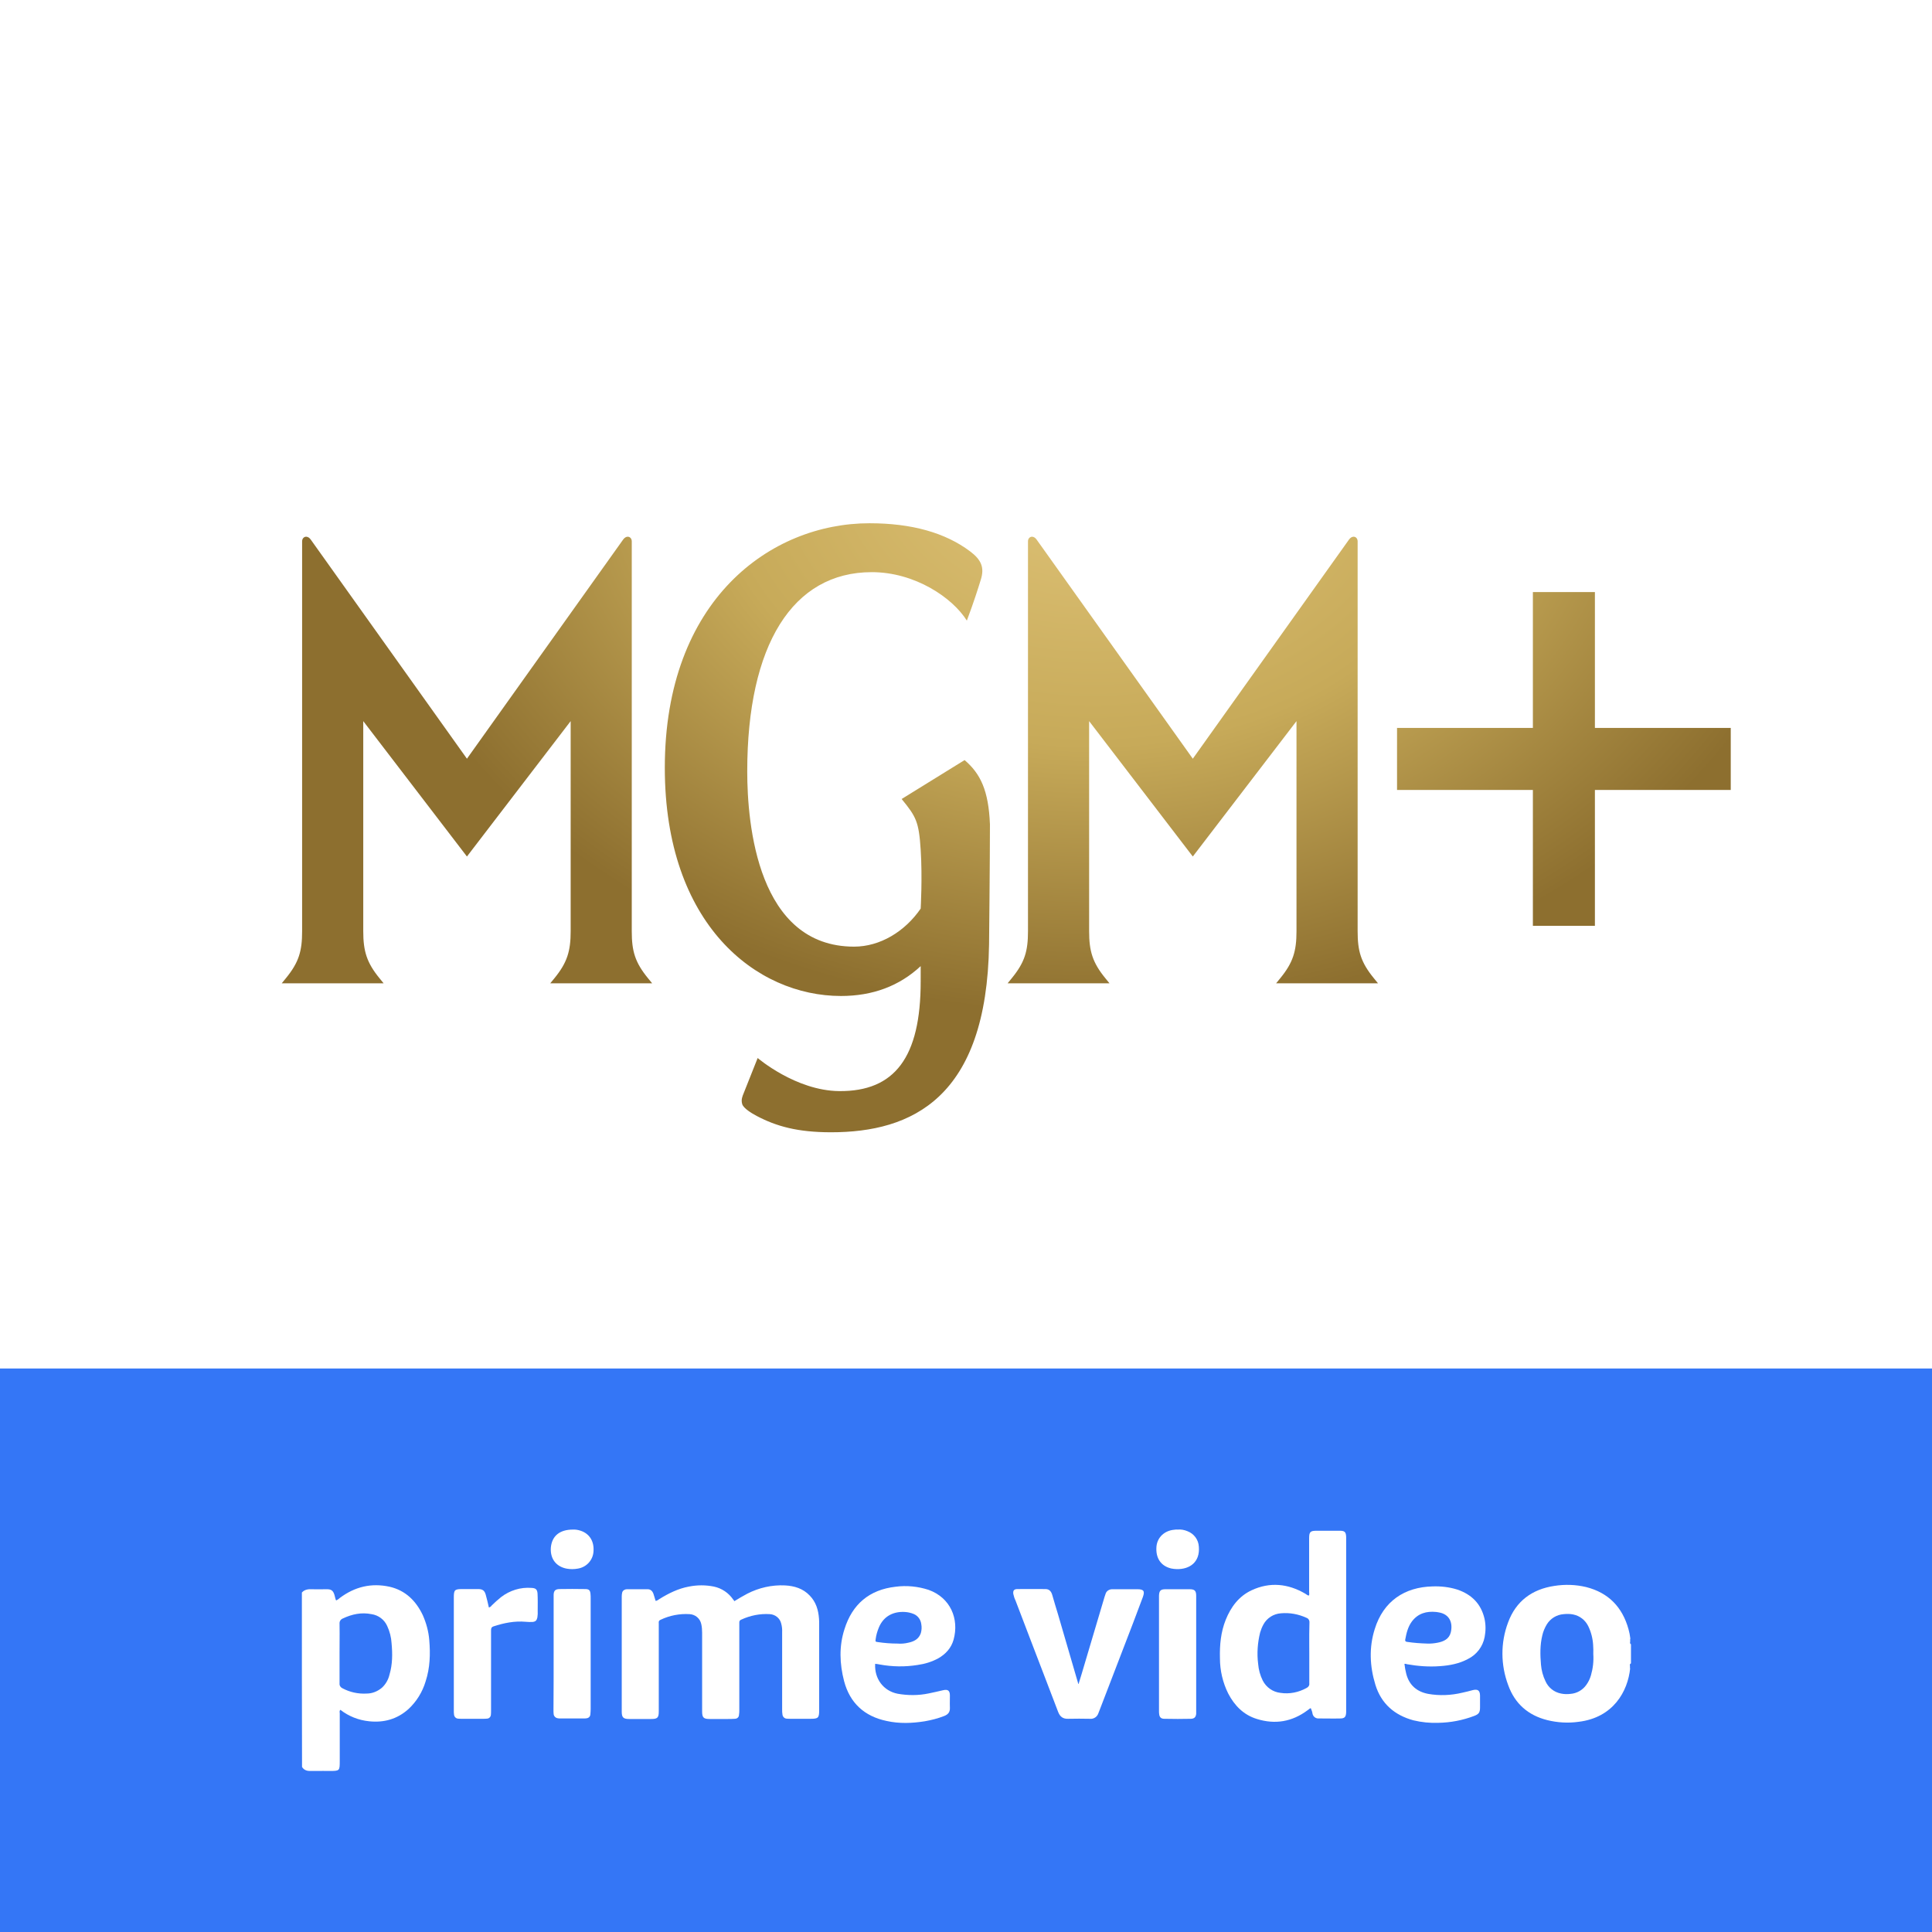 <svg width="48" height="48" viewBox="0 0 48 48" fill="none" xmlns="http://www.w3.org/2000/svg">
<rect width="48" height="48" fill="white"/>
<path d="M21.602 13C19.15 13 16.517 14.901 16.517 19.075C16.517 22.968 18.79 24.745 20.894 24.745C21.681 24.745 22.345 24.497 22.874 24.003V24.385C22.874 26.264 22.233 27.12 20.849 27.108C19.769 27.098 18.824 26.286 18.824 26.286L18.475 27.164C18.447 27.234 18.406 27.322 18.441 27.434C18.473 27.535 18.668 27.656 18.801 27.726C19.287 27.982 19.814 28.131 20.646 28.131C22.649 28.131 24.516 27.288 24.573 23.462C24.573 23.462 24.595 21.336 24.595 20.481C24.561 19.637 24.359 19.221 23.965 18.884L22.401 19.851C22.761 20.29 22.829 20.414 22.874 21.111C22.919 21.809 22.874 22.574 22.874 22.574C22.48 23.148 21.861 23.519 21.22 23.519C18.824 23.519 18.565 20.481 18.565 19.165C18.565 16.026 19.69 14.215 21.659 14.215C22.727 14.215 23.661 14.845 24.021 15.419C24.19 14.969 24.297 14.633 24.37 14.395C24.46 14.102 24.383 13.909 24.1 13.697C23.483 13.234 22.649 13 21.602 13ZM7.614 13.335C7.556 13.33 7.506 13.377 7.506 13.45V23.136C7.506 23.631 7.426 23.909 7.101 24.306L7 24.43H9.531L9.43 24.306C9.111 23.916 9.025 23.631 9.025 23.136V17.916L11.601 21.28L14.178 17.916V23.136C14.178 23.631 14.092 23.916 13.773 24.306L13.671 24.43H16.203L16.101 24.306C15.776 23.909 15.696 23.631 15.696 23.136V13.45C15.696 13.377 15.647 13.33 15.588 13.335C15.553 13.338 15.515 13.359 15.482 13.405L11.601 18.85L7.72 13.405C7.687 13.359 7.649 13.338 7.614 13.335ZM25.648 13.335C25.59 13.33 25.54 13.377 25.54 13.45V23.136C25.54 23.631 25.46 23.909 25.135 24.306L25.034 24.43H27.565L27.464 24.306C27.144 23.916 27.059 23.631 27.059 23.136V17.916L29.635 21.28L32.211 17.916V23.136C32.211 23.631 32.126 23.916 31.806 24.306L31.705 24.43H34.236L34.135 24.306C33.81 23.909 33.73 23.631 33.73 23.136V13.45C33.73 13.377 33.681 13.33 33.622 13.335C33.587 13.338 33.549 13.359 33.516 13.405L29.635 18.85L25.754 13.405C25.721 13.359 25.683 13.338 25.648 13.335ZM38.084 14.71V18.085H34.709V19.626H38.084V23.001H39.625V19.626H43V18.085H39.625V14.71H38.084Z" fill="url(#paint0_radial_21211_14524)"/>
<rect y="34" width="48" height="14" fill="#3476F6"/>
<path d="M18.244 39.781C18.347 39.719 18.454 39.653 18.566 39.595C18.855 39.447 19.176 39.373 19.502 39.389C19.738 39.401 19.952 39.467 20.117 39.641C20.274 39.802 20.332 40 20.348 40.215C20.352 40.26 20.352 40.305 20.352 40.355V42.493C20.352 42.679 20.328 42.703 20.142 42.703H19.639C19.606 42.703 19.573 42.703 19.54 42.699C19.49 42.695 19.449 42.654 19.441 42.604C19.432 42.559 19.432 42.514 19.432 42.468V40.557C19.436 40.479 19.428 40.404 19.407 40.33C19.375 40.202 19.259 40.111 19.127 40.103C18.884 40.087 18.64 40.136 18.417 40.239C18.384 40.248 18.364 40.281 18.368 40.314V42.485C18.368 42.526 18.368 42.563 18.36 42.604C18.36 42.662 18.314 42.703 18.256 42.703V42.703C18.194 42.708 18.133 42.708 18.067 42.708H17.629C17.477 42.708 17.444 42.67 17.444 42.518V40.565C17.444 40.495 17.439 40.421 17.423 40.351C17.394 40.21 17.274 40.111 17.134 40.103C16.887 40.087 16.635 40.136 16.412 40.243C16.379 40.252 16.358 40.289 16.367 40.322V42.522C16.367 42.675 16.334 42.708 16.181 42.708H15.628C15.484 42.708 15.447 42.666 15.447 42.526V39.661C15.447 39.628 15.451 39.595 15.459 39.562C15.475 39.513 15.525 39.484 15.574 39.484H16.09C16.164 39.484 16.21 39.529 16.235 39.599C16.255 39.657 16.268 39.711 16.288 39.773C16.329 39.773 16.354 39.744 16.383 39.727C16.61 39.587 16.849 39.467 17.117 39.418C17.324 39.377 17.53 39.377 17.736 39.418C17.93 39.459 18.104 39.575 18.215 39.74C18.223 39.752 18.232 39.761 18.24 39.769C18.236 39.773 18.24 39.773 18.244 39.781Z" fill="white"/>
<path d="M26.797 41.837C26.822 41.754 26.847 41.676 26.872 41.593C27.061 40.953 27.251 40.318 27.441 39.678L27.466 39.604C27.486 39.529 27.557 39.484 27.631 39.484H28.258C28.415 39.484 28.448 39.529 28.394 39.678L28.147 40.334C27.87 41.052 27.594 41.775 27.317 42.493C27.309 42.518 27.297 42.542 27.288 42.567C27.26 42.654 27.173 42.712 27.082 42.703C26.901 42.699 26.719 42.699 26.538 42.703C26.41 42.708 26.335 42.65 26.29 42.534C26.187 42.262 26.079 41.985 25.976 41.713C25.729 41.065 25.477 40.417 25.23 39.764C25.205 39.715 25.188 39.657 25.176 39.604C25.163 39.521 25.192 39.48 25.275 39.48C25.51 39.476 25.745 39.48 25.976 39.48C26.075 39.48 26.121 39.546 26.145 39.633C26.191 39.789 26.236 39.95 26.286 40.107C26.455 40.681 26.62 41.259 26.789 41.832C26.785 41.837 26.789 41.837 26.797 41.837Z" fill="white"/>
<path d="M12.146 39.938C12.175 39.93 12.2 39.913 12.216 39.888C12.29 39.814 12.369 39.744 12.451 39.678C12.666 39.513 12.934 39.43 13.202 39.451C13.31 39.455 13.347 39.488 13.355 39.591C13.363 39.731 13.359 39.876 13.359 40.016C13.363 40.074 13.359 40.128 13.351 40.186C13.334 40.26 13.306 40.289 13.231 40.297C13.173 40.301 13.12 40.297 13.062 40.293C12.786 40.268 12.517 40.322 12.258 40.408C12.2 40.429 12.2 40.47 12.2 40.516V42.497C12.2 42.534 12.2 42.567 12.196 42.604C12.191 42.658 12.15 42.699 12.097 42.699C12.068 42.703 12.035 42.703 12.006 42.703H11.469C11.441 42.703 11.408 42.703 11.379 42.699C11.325 42.695 11.284 42.65 11.28 42.596C11.275 42.563 11.275 42.53 11.275 42.497V39.69C11.275 39.5 11.296 39.48 11.486 39.48H11.882C11.989 39.48 12.039 39.517 12.068 39.62C12.097 39.723 12.121 39.827 12.146 39.938Z" fill="white"/>
<path d="M29.719 41.094V42.58C29.71 42.662 29.673 42.699 29.591 42.703C29.368 42.708 29.149 42.708 28.927 42.703C28.844 42.703 28.807 42.662 28.799 42.584C28.795 42.559 28.795 42.53 28.795 42.505V39.649C28.799 39.521 28.832 39.484 28.96 39.484H29.554C29.682 39.484 29.719 39.521 29.719 39.649V41.094V41.094Z" fill="white"/>
<path d="M13.755 41.085L13.755 39.62C13.759 39.521 13.796 39.484 13.896 39.48C14.11 39.476 14.325 39.476 14.539 39.48C14.634 39.48 14.663 39.509 14.671 39.604C14.675 39.641 14.675 39.674 14.675 39.711V42.46C14.675 42.505 14.671 42.551 14.667 42.596C14.663 42.65 14.622 42.687 14.568 42.691C14.543 42.695 14.523 42.695 14.498 42.695H13.924C13.904 42.695 13.887 42.695 13.867 42.691C13.809 42.687 13.759 42.642 13.755 42.584C13.751 42.551 13.751 42.518 13.751 42.485C13.755 42.026 13.755 41.556 13.755 41.085Z" fill="white"/>
<path d="M14.233 38.002C14.299 37.998 14.365 38.01 14.427 38.031C14.65 38.105 14.766 38.299 14.745 38.551C14.729 38.766 14.568 38.939 14.353 38.972C14.262 38.989 14.167 38.989 14.077 38.972C13.841 38.927 13.668 38.753 13.685 38.456C13.709 38.163 13.903 38.002 14.233 38.002Z" fill="white"/>
<path d="M29.261 38.002C29.343 37.994 29.426 38.01 29.504 38.043C29.665 38.105 29.776 38.254 29.785 38.427C29.817 38.803 29.566 38.993 29.232 38.984C29.186 38.984 29.141 38.976 29.096 38.968C28.84 38.906 28.708 38.708 28.732 38.423C28.753 38.196 28.93 38.027 29.174 38.006C29.203 38.002 29.232 37.998 29.261 38.002Z" fill="white"/>
<path fill-rule="evenodd" clip-rule="evenodd" d="M10.504 40.128C10.59 40.322 10.648 40.532 10.665 40.747C10.694 41.094 10.685 41.436 10.574 41.775C10.495 42.039 10.347 42.278 10.145 42.464C9.868 42.712 9.538 42.803 9.175 42.765C8.915 42.74 8.663 42.642 8.457 42.48C8.435 42.5 8.437 42.524 8.439 42.547C8.44 42.554 8.441 42.561 8.441 42.567V43.743C8.441 43.871 8.441 43.935 8.409 43.967C8.376 43.999 8.311 43.999 8.181 43.999C8.131 43.999 8.082 43.999 8.032 43.998C7.933 43.998 7.834 43.997 7.735 43.999C7.64 44.004 7.558 43.987 7.504 43.9C7.5 42.46 7.5 41.011 7.5 39.566C7.566 39.492 7.653 39.48 7.747 39.484C7.83 39.487 7.915 39.486 7.999 39.485C8.04 39.484 8.082 39.484 8.123 39.484C8.234 39.484 8.276 39.521 8.309 39.624C8.315 39.645 8.32 39.666 8.325 39.686C8.33 39.707 8.335 39.727 8.342 39.748C8.342 39.752 8.35 39.756 8.358 39.761C8.391 39.744 8.42 39.723 8.445 39.699C8.816 39.422 9.225 39.323 9.679 39.422C10.075 39.513 10.335 39.773 10.504 40.128ZM9.489 41.931C9.583 41.845 9.649 41.729 9.678 41.601C9.753 41.349 9.753 41.085 9.728 40.821C9.72 40.677 9.682 40.532 9.621 40.4C9.55 40.239 9.402 40.128 9.229 40.103C8.981 40.053 8.746 40.103 8.519 40.21C8.465 40.231 8.432 40.281 8.436 40.338C8.439 40.503 8.438 40.669 8.437 40.834C8.437 40.916 8.436 40.999 8.436 41.081V41.828C8.432 41.878 8.461 41.923 8.507 41.944C8.692 42.043 8.899 42.088 9.109 42.076C9.249 42.076 9.381 42.022 9.489 41.931Z" fill="white"/>
<path fill-rule="evenodd" clip-rule="evenodd" d="M40.517 40.854V40.838C40.517 40.84 40.518 40.841 40.519 40.842C40.52 40.843 40.521 40.844 40.521 40.846V41.321C40.517 41.325 40.513 41.333 40.513 41.337V41.329C40.489 41.345 40.492 41.365 40.496 41.389L40.496 41.391V41.449H40.501C40.443 42.018 40.084 42.675 39.218 42.778C38.958 42.815 38.693 42.798 38.442 42.736C37.967 42.617 37.637 42.328 37.472 41.87C37.282 41.366 37.278 40.813 37.468 40.309C37.662 39.781 38.062 39.484 38.619 39.401C38.883 39.36 39.147 39.368 39.407 39.43C39.964 39.571 40.307 39.93 40.459 40.474C40.48 40.549 40.496 40.627 40.505 40.706C40.505 40.708 40.506 40.709 40.507 40.71C40.508 40.711 40.509 40.712 40.509 40.714H40.501V40.755H40.505C40.501 40.755 40.501 40.759 40.501 40.759V40.792C40.492 40.813 40.501 40.838 40.517 40.854ZM39.411 41.861C39.465 41.787 39.502 41.709 39.527 41.622C39.576 41.453 39.597 41.275 39.585 41.094C39.589 41.019 39.585 40.945 39.581 40.871C39.572 40.71 39.531 40.549 39.461 40.404C39.387 40.252 39.251 40.144 39.085 40.111C39.007 40.095 38.929 40.095 38.85 40.103C38.677 40.115 38.52 40.21 38.429 40.359C38.38 40.441 38.339 40.536 38.318 40.631C38.26 40.871 38.264 41.114 38.285 41.358C38.297 41.498 38.334 41.639 38.396 41.767C38.467 41.928 38.611 42.043 38.784 42.076C38.863 42.093 38.941 42.093 39.019 42.084C39.176 42.072 39.321 41.989 39.411 41.861Z" fill="white"/>
<path fill-rule="evenodd" clip-rule="evenodd" d="M32.71 38.031H33.284C33.408 38.031 33.441 38.06 33.445 38.188V42.538C33.441 42.658 33.408 42.695 33.292 42.695C33.196 42.698 33.1 42.697 33.003 42.696C32.954 42.696 32.905 42.695 32.855 42.695H32.756C32.686 42.695 32.628 42.65 32.611 42.584C32.603 42.534 32.587 42.485 32.566 42.439C32.543 42.444 32.528 42.458 32.513 42.471C32.503 42.479 32.494 42.487 32.483 42.493C32.1 42.778 31.679 42.848 31.229 42.708C30.899 42.608 30.672 42.377 30.515 42.076C30.379 41.804 30.309 41.502 30.309 41.197C30.301 40.871 30.33 40.549 30.453 40.243C30.581 39.925 30.779 39.657 31.097 39.509C31.551 39.298 32.001 39.344 32.43 39.595C32.439 39.6 32.447 39.606 32.455 39.612C32.473 39.625 32.491 39.638 32.517 39.641C32.532 39.62 32.529 39.599 32.527 39.578C32.526 39.57 32.525 39.562 32.525 39.554V38.217C32.525 38.06 32.554 38.031 32.71 38.031ZM32.529 41.82V41.069C32.529 41.006 32.528 40.943 32.528 40.88C32.527 40.693 32.527 40.505 32.533 40.313C32.537 40.26 32.508 40.21 32.459 40.194C32.26 40.103 32.042 40.062 31.823 40.082C31.642 40.095 31.477 40.198 31.39 40.359C31.353 40.425 31.328 40.491 31.307 40.561C31.245 40.813 31.225 41.077 31.258 41.337C31.27 41.482 31.307 41.622 31.373 41.754C31.46 41.923 31.625 42.039 31.815 42.059C32.038 42.093 32.265 42.047 32.463 41.936C32.508 41.915 32.537 41.87 32.529 41.82Z" fill="white"/>
<path fill-rule="evenodd" clip-rule="evenodd" d="M22.795 41.366C22.486 41.416 22.168 41.411 21.858 41.354C21.825 41.346 21.788 41.342 21.753 41.338C21.75 41.338 21.746 41.337 21.743 41.337C21.722 41.709 21.949 42.01 22.3 42.08C22.556 42.126 22.82 42.126 23.076 42.072C23.195 42.047 23.311 42.022 23.431 41.993C23.55 41.965 23.6 42.002 23.6 42.126C23.6 42.16 23.599 42.195 23.599 42.229C23.598 42.297 23.597 42.365 23.6 42.431C23.604 42.538 23.554 42.596 23.459 42.633C23.303 42.695 23.138 42.736 22.973 42.765C22.659 42.815 22.341 42.827 22.028 42.757C21.479 42.642 21.116 42.315 20.971 41.766C20.86 41.337 20.843 40.904 20.98 40.479C21.174 39.855 21.599 39.496 22.25 39.422C22.527 39.385 22.808 39.414 23.072 39.5C23.612 39.694 23.835 40.219 23.691 40.739C23.633 40.945 23.497 41.094 23.311 41.201C23.15 41.288 22.977 41.341 22.795 41.366ZM21.834 40.437C21.797 40.528 21.768 40.623 21.756 40.722C21.751 40.756 21.749 40.772 21.757 40.782C21.764 40.79 21.779 40.792 21.809 40.797C21.97 40.821 22.135 40.834 22.296 40.834C22.387 40.842 22.478 40.834 22.564 40.813C22.709 40.784 22.828 40.722 22.878 40.574C22.898 40.503 22.903 40.429 22.89 40.359C22.878 40.243 22.808 40.144 22.701 40.099C22.63 40.07 22.556 40.053 22.482 40.049C22.218 40.033 21.958 40.136 21.834 40.437Z" fill="white"/>
<path fill-rule="evenodd" clip-rule="evenodd" d="M36.469 41.218C36.255 41.333 36.016 41.379 35.776 41.395C35.5 41.416 35.223 41.395 34.951 41.346C34.935 41.337 34.914 41.337 34.893 41.337C34.902 41.424 34.918 41.506 34.939 41.589C35.013 41.87 35.203 42.031 35.483 42.084C35.764 42.134 36.053 42.121 36.329 42.055C36.42 42.035 36.507 42.014 36.597 41.989C36.717 41.961 36.767 42.002 36.771 42.121V42.419C36.771 42.547 36.742 42.588 36.622 42.633C36.337 42.741 36.036 42.798 35.735 42.803C35.529 42.811 35.318 42.79 35.116 42.741C34.646 42.613 34.316 42.328 34.171 41.857C34.031 41.399 34.01 40.933 34.155 40.474C34.369 39.781 34.897 39.43 35.591 39.414C35.797 39.406 36.007 39.43 36.205 39.492C36.56 39.612 36.795 39.843 36.882 40.215C36.915 40.363 36.915 40.52 36.886 40.669C36.841 40.908 36.688 41.11 36.469 41.218ZM35.078 40.285C34.98 40.417 34.942 40.574 34.913 40.734C34.905 40.772 34.922 40.788 34.959 40.792C35.124 40.817 35.289 40.829 35.458 40.834C35.545 40.838 35.631 40.829 35.714 40.813C35.867 40.784 36.003 40.722 36.044 40.557C36.098 40.334 36.028 40.103 35.739 40.058C35.728 40.058 35.719 40.056 35.71 40.053C35.7 40.051 35.691 40.049 35.681 40.049C35.442 40.025 35.231 40.082 35.078 40.285Z" fill="white"/>
<defs>
<radialGradient id="paint0_radial_21211_14524" cx="0" cy="0" r="1" gradientUnits="userSpaceOnUse" gradientTransform="translate(27.16 11.344) rotate(0.124) scale(31.953 24.423)">
<stop stop-color="#E0C479"/>
<stop offset="0.293" stop-color="#C7AA59"/>
<stop offset="0.569" stop-color="#8D6F2F"/>
<stop offset="1" stop-color="#8D6F2F"/>
</radialGradient>
</defs>
</svg>

